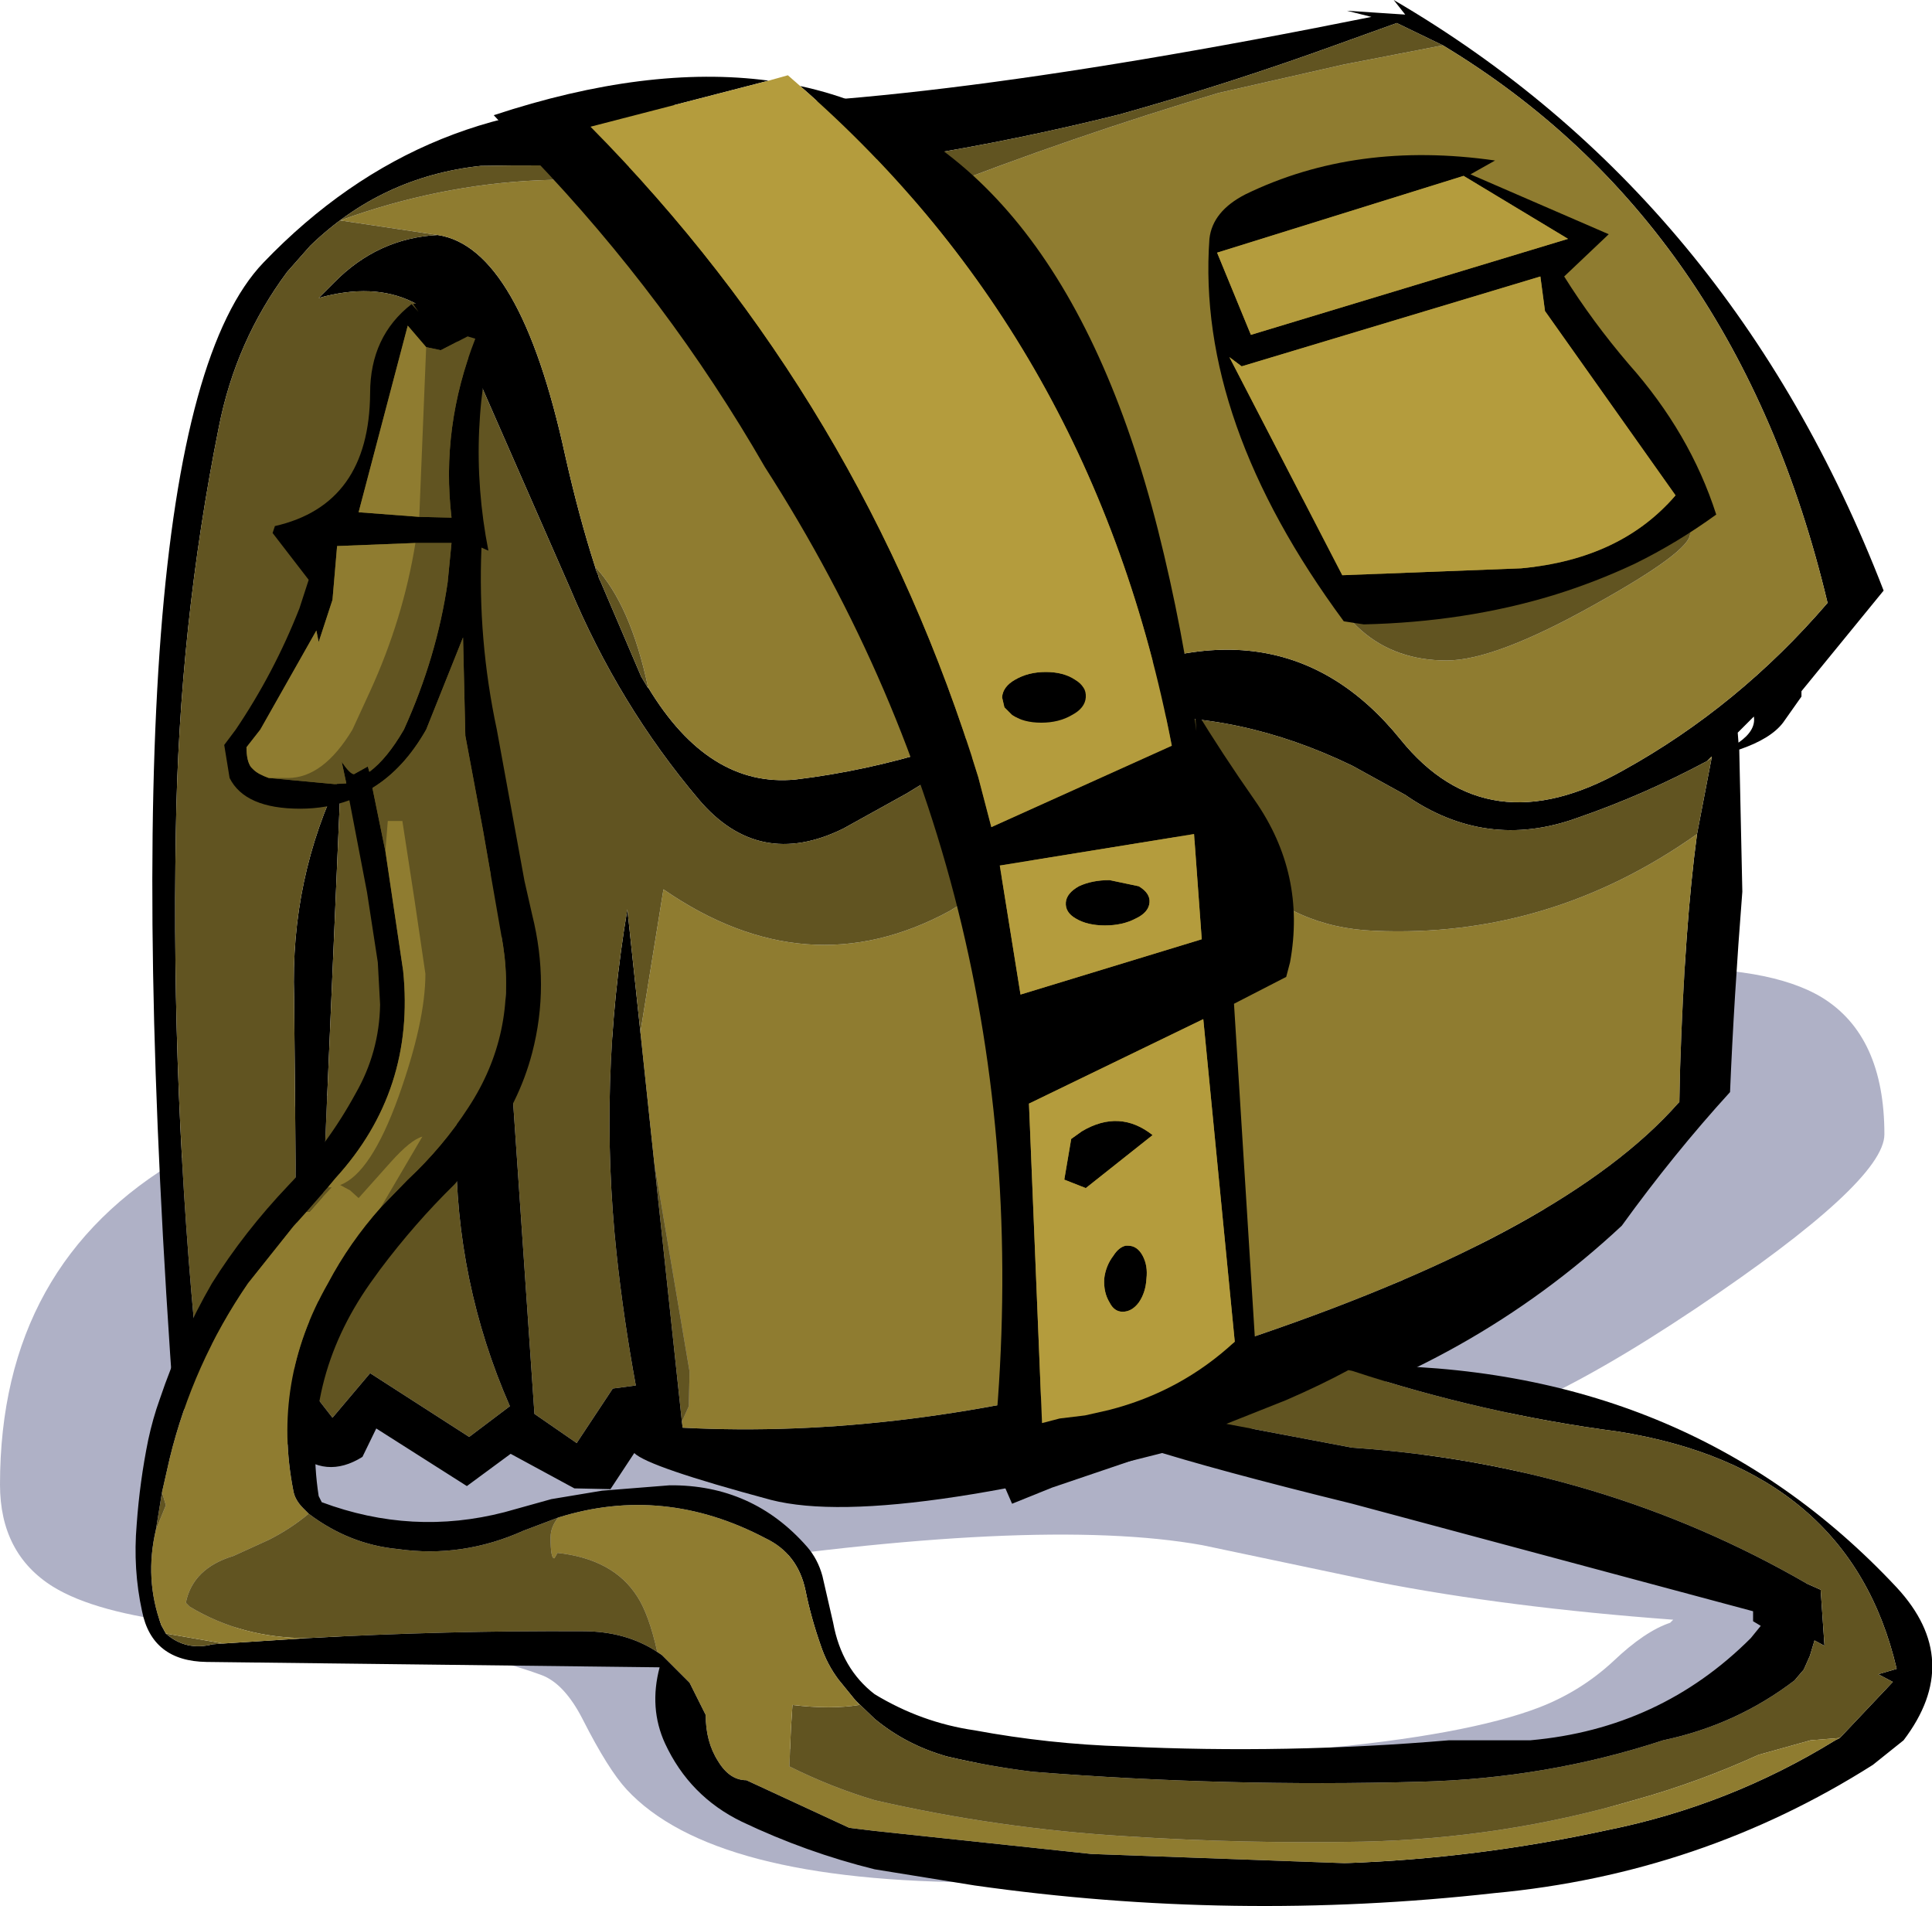 <?xml version="1.0" encoding="UTF-8" standalone="no"?>
<svg xmlns:xlink="http://www.w3.org/1999/xlink" height="124.1px" width="125.8px" xmlns="http://www.w3.org/2000/svg">
  <g transform="matrix(1.0, 0.0, 0.0, 1.0, 8.85, 124.1)">
    <path d="M37.3 -14.1 Q39.25 -9.3 51.05 -9.3 81.95 -9.3 91.4 -12.95 94.1 -14.0 96.2 -15.95 98.25 -17.9 99.9 -18.45 L100.1 -18.65 Q89.3 -19.45 80.85 -21.1 L69.45 -23.5 Q58.65 -25.45 35.4 -21.9 36.4 -20.75 36.6 -18.2 36.9 -15.1 37.3 -14.1 M3.35 -18.4 Q-2.65 -19.1 -5.4 -20.8 -8.85 -22.95 -8.85 -27.45 -8.85 -41.85 2.95 -48.7 19.35 -58.25 62.55 -58.25 L82.45 -59.55 98.8 -61.05 Q106.35 -61.25 109.8 -59.15 113.85 -56.65 113.85 -50.25 113.85 -47.15 101.55 -38.9 88.85 -30.4 83.25 -30.8 L81.1 -30.35 Q84.55 -28.8 90.2 -28.25 L99.25 -27.5 Q104.0 -26.9 106.2 -25.25 109.0 -23.15 109.0 -18.65 109.0 -11.1 96.4 -6.6 82.3 -1.55 55.2 -1.55 37.55 -1.55 31.95 -7.6 30.75 -8.9 29.1 -12.15 27.9 -14.5 26.4 -15.05 21.9 -16.7 14.8 -17.45 L3.35 -18.4 M73.6 -42.5 L72.15 -37.8 Q77.8 -39.25 82.6 -40.75 L81.75 -40.95 96.4 -46.35 97.3 -47.1 88.8 -44.5 Q80.45 -42.05 76.7 -42.05 L73.6 -42.5" fill="#383d72" fill-opacity="0.4" fill-rule="evenodd" stroke="none"/>
    <path d="M108.45 -79.1 L108.45 -78.75 107.25 -77.05 Q106.45 -76.0 104.4 -75.3 L104.6 -66.05 Q104.05 -59.05 103.8 -53.0 100.15 -49.0 96.75 -44.3 87.0 -35.2 73.8 -31.4 49.35 -24.4 41.35 -26.45 33.35 -28.6 32.45 -29.5 L30.9 -27.15 28.55 -27.2 24.4 -29.45 21.55 -27.35 15.65 -31.1 14.75 -29.25 Q12.35 -27.75 10.3 -29.65 8.3 -31.6 6.85 -34.1 L2.5 -32.05 Q-2.15 -96.1 8.3 -107.0 18.8 -117.95 33.7 -117.3 48.65 -116.6 80.45 -123.0 L78.85 -123.4 82.65 -123.15 81.9 -124.1 Q103.9 -111.25 113.8 -85.65 L108.45 -79.1 M104.3 -76.4 L104.35 -75.75 Q105.5 -76.55 105.35 -77.45 L104.3 -76.4 M85.1 -121.15 L82.1 -122.6 78.35 -121.25 Q71.2 -118.65 64.05 -116.65 57.45 -115.0 50.65 -113.9 L38.2 -112.9 Q30.3 -113.45 22.45 -113.3 16.0 -112.6 11.35 -108.1 L9.85 -106.4 Q6.5 -101.9 5.4 -96.3 2.8 -83.35 2.6 -69.95 2.3 -52.8 4.0 -35.75 L7.35 -38.8 12.8 -31.8 15.25 -34.7 21.7 -30.55 24.35 -32.55 Q20.8 -40.65 20.85 -49.55 20.95 -59.2 23.45 -68.55 L25.95 -32.05 28.7 -30.15 31.05 -33.7 32.55 -33.9 Q31.75 -38.25 31.3 -42.45 30.1 -53.65 32.0 -64.9 L32.85 -56.9 33.75 -48.4 35.55 -31.55 35.6 -31.15 Q49.95 -30.4 66.05 -34.95 L73.0 -37.15 Q93.1 -44.0 100.4 -52.25 L100.5 -52.35 100.55 -54.6 Q100.85 -63.85 101.65 -69.8 L102.6 -74.75 102.6 -74.85 102.3 -74.55 Q98.2 -72.35 93.85 -70.85 87.9 -68.7 82.65 -72.35 L79.2 -74.25 Q64.4 -81.4 50.2 -72.45 L46.05 -70.15 Q40.55 -67.45 36.65 -72.05 31.45 -78.2 28.25 -85.85 L22.2 -99.65 Q19.0 -106.7 11.9 -104.7 L12.9 -105.7 Q15.75 -108.6 19.65 -108.8 25.0 -108.0 27.95 -94.45 28.85 -90.45 29.9 -87.2 L29.95 -87.0 30.1 -86.65 30.15 -86.45 30.25 -86.25 32.9 -80.05 33.35 -79.3 33.35 -79.35 Q37.3 -72.8 42.95 -73.35 52.1 -74.45 61.1 -79.0 74.35 -85.85 82.35 -75.95 88.0 -68.95 96.85 -73.95 104.35 -78.1 110.15 -84.85 104.25 -109.6 85.1 -121.15 M10.4 -48.3 L10.3 -59.2 Q10.05 -66.9 13.35 -73.65 L11.8 -37.45 Q10.8 -38.45 10.7 -40.0 10.35 -44.15 10.4 -48.3" fill="#000000" fill-rule="evenodd" stroke="none"/>
    <path d="M19.65 -108.8 L13.3 -109.75 Q26.1 -114.4 39.45 -110.9 45.65 -109.2 51.75 -111.6 60.95 -115.2 70.5 -118.05 L78.65 -119.9 85.1 -121.15 Q104.25 -109.6 110.15 -84.85 104.35 -78.1 96.85 -73.95 88.0 -68.95 82.35 -75.95 74.35 -85.85 61.1 -79.0 52.1 -74.45 42.95 -73.35 37.3 -72.8 33.35 -79.35 32.2 -84.75 29.9 -87.2 28.85 -90.45 27.95 -94.45 25.0 -108.0 19.65 -108.8 M32.85 -56.9 L34.35 -66.2 Q43.7 -59.75 53.0 -64.8 L56.05 -66.7 Q60.7 -70.0 66.7 -69.7 69.7 -69.65 71.9 -67.4 75.4 -63.7 80.65 -63.5 92.05 -63.0 101.65 -69.8 100.85 -63.85 100.55 -54.6 L100.5 -52.35 100.4 -52.25 Q93.1 -44.0 73.0 -37.15 L66.05 -34.95 Q49.95 -30.4 35.6 -31.15 L35.55 -31.55 36.0 -32.55 36.05 -34.8 33.75 -48.4 32.85 -56.9 M102.6 -74.75 L102.3 -74.55 102.6 -74.85 102.6 -74.75 M77.05 -98.75 L74.05 -98.75 Q75.15 -97.4 76.4 -88.95 78.7 -81.1 85.35 -81.1 88.5 -81.1 95.0 -84.75 101.2 -88.2 101.2 -89.35 101.2 -90.65 100.85 -90.95 L99.35 -91.35 92.1 -87.7 Q86.15 -84.8 85.1 -84.8 80.85 -84.8 78.55 -91.4 77.25 -95.25 77.05 -98.75" fill="#8f7c30" fill-rule="evenodd" stroke="none"/>
    <path d="M85.1 -121.15 L78.65 -119.9 70.5 -118.05 Q60.95 -115.2 51.75 -111.6 45.65 -109.2 39.45 -110.9 26.1 -114.4 13.3 -109.75 L19.65 -108.8 Q15.75 -108.6 12.9 -105.7 L11.9 -104.7 Q19.0 -106.7 22.2 -99.65 L28.25 -85.85 Q31.45 -78.2 36.65 -72.05 40.55 -67.45 46.05 -70.15 L50.2 -72.45 Q64.4 -81.4 79.2 -74.25 L82.65 -72.35 Q87.9 -68.7 93.85 -70.85 98.2 -72.35 102.3 -74.55 L102.6 -74.75 101.65 -69.8 Q92.05 -63.0 80.65 -63.5 75.4 -63.7 71.9 -67.4 69.7 -69.65 66.7 -69.7 60.7 -70.0 56.05 -66.7 L53.0 -64.8 Q43.7 -59.75 34.35 -66.2 L32.85 -56.9 32.0 -64.9 Q30.1 -53.65 31.3 -42.45 31.75 -38.25 32.55 -33.9 L31.05 -33.7 28.7 -30.15 25.95 -32.05 23.45 -68.55 Q20.95 -59.2 20.85 -49.55 20.8 -40.65 24.35 -32.55 L21.7 -30.55 15.25 -34.7 12.8 -31.8 7.35 -38.8 4.0 -35.75 Q2.3 -52.8 2.6 -69.95 2.8 -83.35 5.4 -96.3 6.5 -101.9 9.85 -106.4 L11.35 -108.1 Q16.0 -112.6 22.45 -113.3 30.3 -113.45 38.2 -112.9 L50.65 -113.9 Q57.45 -115.0 64.05 -116.65 71.2 -118.65 78.35 -121.25 L82.1 -122.6 85.1 -121.15 M29.9 -87.2 Q32.2 -84.75 33.35 -79.35 L33.35 -79.3 32.9 -80.05 30.25 -86.25 30.15 -86.45 30.1 -86.65 29.95 -87.0 29.9 -87.2 M77.05 -98.75 Q77.25 -95.25 78.55 -91.4 80.85 -84.8 85.1 -84.8 86.15 -84.8 92.1 -87.7 L99.35 -91.35 100.85 -90.95 Q101.2 -90.65 101.2 -89.35 101.2 -88.2 95.0 -84.75 88.5 -81.1 85.35 -81.1 78.7 -81.1 76.4 -88.95 75.15 -97.4 74.05 -98.75 L77.05 -98.75 M35.55 -31.55 L33.75 -48.4 36.05 -34.8 36.0 -32.55 35.55 -31.55 M10.4 -48.3 Q10.35 -44.15 10.7 -40.0 10.8 -38.45 11.8 -37.45 L13.35 -73.65 Q10.05 -66.9 10.3 -59.2 L10.4 -48.3" fill="#615421" fill-rule="evenodd" stroke="none"/>
    <path d="M86.9 -112.75 L95.9 -108.85 93.0 -106.1 Q94.85 -103.15 97.2 -100.4 101.2 -95.9 102.9 -90.6 100.35 -88.75 97.6 -87.4 95.05 -86.2 92.3 -85.35 86.55 -83.6 79.95 -83.45 L78.65 -83.65 Q69.05 -96.65 69.9 -108.55 70.1 -110.35 72.25 -111.45 79.45 -114.95 88.5 -113.65 L86.9 -112.75 M91.45 -106.1 L72.0 -100.25 71.2 -100.85 78.55 -86.65 90.2 -87.1 Q96.7 -87.7 100.25 -91.85 L91.75 -103.85 91.45 -106.1 M86.45 -112.65 L70.4 -107.65 72.6 -102.3 93.25 -108.55 86.45 -112.65" fill="#000000" fill-rule="evenodd" stroke="none"/>
    <path d="M86.45 -112.65 L93.25 -108.55 72.6 -102.3 70.4 -107.65 86.45 -112.65 M91.45 -106.1 L91.75 -103.85 100.25 -91.85 Q96.7 -87.7 90.2 -87.1 L78.55 -86.65 71.2 -100.85 72.0 -100.25 91.45 -106.1" fill="#b49c3d" fill-rule="evenodd" stroke="none"/>
    <path d="M41.2 -118.85 L29.6 -115.85 Q47.35 -97.9 54.85 -73.5 L55.7 -70.25 67.45 -75.55 Q62.4 -101.8 43.25 -118.5 60.15 -114.85 66.55 -89.6 68.2 -83.05 69.05 -76.5 L68.95 -77.95 Q70.75 -75.0 72.85 -72.0 76.2 -67.2 75.15 -61.45 L74.9 -60.5 71.5 -58.75 73.05 -33.95 Q71.05 -31.3 68.05 -30.1 L59.65 -27.25 57.05 -26.2 55.4 -30.0 55.95 -30.8 Q59.1 -65.45 40.95 -93.7 34.65 -104.65 25.8 -113.9 L23.3 -116.6 Q33.3 -119.9 41.2 -118.85 M63.65 -42.35 Q64.0 -42.9 64.45 -43.0 L64.6 -43.0 Q65.2 -43.0 65.55 -42.35 65.9 -41.7 65.8 -40.85 65.75 -39.95 65.3 -39.3 64.85 -38.7 64.25 -38.7 63.7 -38.7 63.4 -39.3 63.0 -39.95 63.05 -40.85 63.15 -41.7 63.65 -42.35 M65.3 -66.4 Q66.05 -65.95 66.0 -65.35 65.95 -64.7 65.1 -64.3 64.25 -63.85 63.1 -63.85 61.95 -63.85 61.2 -64.3 60.5 -64.7 60.55 -65.35 60.6 -65.95 61.4 -66.4 62.25 -66.8 63.4 -66.8 L65.3 -66.4 M61.15 -79.85 Q61.9 -79.4 61.85 -78.7 61.8 -78.0 60.95 -77.55 60.1 -77.05 58.95 -77.05 57.8 -77.05 57.05 -77.55 L56.55 -78.05 56.4 -78.7 Q56.45 -79.4 57.25 -79.85 58.1 -80.35 59.25 -80.35 60.4 -80.35 61.15 -79.85 M71.55 -36.75 L69.5 -57.75 58.15 -52.25 59.0 -31.45 60.15 -31.75 61.8 -31.95 63.35 -32.3 Q68.05 -33.5 71.55 -36.75 M61.85 -46.75 L60.45 -47.3 60.9 -49.95 61.6 -50.45 Q64.05 -51.9 66.2 -50.2 L61.85 -46.75 M56.25 -67.75 L57.6 -59.35 69.4 -62.95 68.9 -69.8 56.25 -67.75" fill="#000000" fill-rule="evenodd" stroke="none"/>
    <path d="M41.2 -118.85 L42.45 -119.2 43.25 -118.5 Q62.4 -101.8 67.45 -75.55 L55.7 -70.25 54.85 -73.5 Q47.35 -97.9 29.6 -115.85 L41.2 -118.85 M61.15 -79.85 Q60.4 -80.35 59.25 -80.35 58.1 -80.35 57.25 -79.85 56.45 -79.4 56.4 -78.7 L56.55 -78.05 57.05 -77.55 Q57.8 -77.05 58.95 -77.05 60.1 -77.05 60.95 -77.55 61.8 -78.0 61.85 -78.7 61.9 -79.4 61.15 -79.85 M65.3 -66.4 L63.4 -66.8 Q62.25 -66.8 61.4 -66.4 60.6 -65.95 60.55 -65.35 60.5 -64.7 61.2 -64.3 61.95 -63.85 63.1 -63.85 64.25 -63.85 65.1 -64.3 65.95 -64.7 66.0 -65.35 66.05 -65.95 65.3 -66.4 M63.65 -42.35 Q63.15 -41.7 63.05 -40.85 63.0 -39.95 63.4 -39.3 63.7 -38.7 64.25 -38.7 64.85 -38.7 65.3 -39.3 65.75 -39.95 65.8 -40.85 65.9 -41.7 65.55 -42.35 65.2 -43.0 64.6 -43.0 L64.45 -43.0 Q64.0 -42.9 63.65 -42.35 M71.55 -36.75 Q68.05 -33.5 63.35 -32.3 L61.8 -31.95 60.15 -31.75 59.0 -31.45 58.15 -52.25 69.5 -57.75 71.55 -36.75 M56.25 -67.75 L68.9 -69.8 69.4 -62.95 57.6 -59.35 56.25 -67.75 M61.85 -46.75 L66.2 -50.2 Q64.05 -51.9 61.6 -50.45 L60.9 -49.95 60.45 -47.3 61.85 -46.75" fill="#b49c3d" fill-rule="evenodd" stroke="none"/>
    <path d="M78.95 -34.9 L79.5 -35.2 Q101.0 -35.35 114.65 -20.75 119.05 -16.0 115.1 -10.8 L113.1 -9.2 Q101.9 -2.1 88.45 -0.85 71.5 1.05 54.6 -1.35 L48.1 -2.4 Q43.65 -3.5 39.45 -5.5 36.05 -7.15 34.45 -10.6 33.4 -12.9 34.1 -15.55 L4.6 -15.9 Q1.05 -15.95 0.4 -19.2 -0.2 -21.95 0.05 -24.85 0.25 -27.65 0.8 -30.35 1.1 -31.75 1.55 -33.0 2.9 -37.0 4.95 -40.55 7.05 -43.9 9.95 -46.95 12.5 -49.6 14.3 -52.9 15.85 -55.6 15.9 -58.7 L15.75 -61.45 15.05 -66.0 13.9 -72.0 Q12.4 -71.45 10.7 -71.45 7.1 -71.45 6.1 -73.45 L5.75 -75.6 6.5 -76.6 Q9.0 -80.3 10.65 -84.5 L11.25 -86.35 8.9 -89.4 9.05 -89.85 Q15.2 -91.25 15.25 -98.5 15.25 -102.2 17.95 -104.3 L18.4 -103.8 18.05 -104.3 19.45 -104.7 21.6 -104.05 22.45 -104.35 23.65 -103.9 Q21.4 -96.15 22.95 -88.25 L22.5 -88.45 Q22.25 -82.45 23.5 -76.6 L25.3 -66.75 25.8 -64.55 Q26.95 -59.95 25.8 -55.55 24.95 -52.3 22.8 -49.45 L20.75 -47.0 Q18.15 -44.45 15.9 -41.45 L15.25 -40.55 Q10.75 -34.15 11.9 -26.7 L12.1 -26.3 Q18.0 -24.1 24.0 -25.65 L27.05 -26.5 30.35 -27.05 34.75 -27.4 Q40.15 -27.45 43.7 -23.4 44.4 -22.6 44.7 -21.5 L45.4 -18.45 Q45.95 -15.45 48.1 -13.8 51.15 -11.95 54.6 -11.45 59.45 -10.55 64.35 -10.4 74.95 -9.9 85.5 -10.8 L90.8 -10.8 Q99.25 -11.55 105.15 -17.45 L105.8 -18.25 105.3 -18.55 105.3 -19.2 79.2 -26.2 Q70.25 -28.4 65.7 -29.85 L71.0 -31.4 79.2 -29.85 Q95.4 -28.75 108.8 -21.0 L109.7 -20.6 109.95 -16.95 109.3 -17.3 109.0 -16.3 108.6 -15.4 108.0 -14.7 Q104.2 -11.8 99.45 -10.8 91.85 -8.3 83.6 -8.1 70.95 -7.75 58.4 -8.75 55.55 -9.1 52.8 -9.75 50.15 -10.5 48.1 -12.2 L46.85 -13.4 45.75 -14.75 Q45.0 -15.75 44.6 -16.95 43.95 -18.8 43.6 -20.55 43.1 -22.95 41.0 -23.95 34.35 -27.45 27.5 -25.3 L25.25 -24.45 Q21.25 -22.65 17.05 -23.25 13.9 -23.55 11.25 -25.55 L10.9 -25.9 Q10.35 -26.45 10.25 -27.05 8.85 -34.15 12.5 -40.55 13.9 -43.2 15.95 -45.5 L17.7 -47.3 Q20.0 -49.45 21.65 -52.0 24.8 -56.8 23.9 -62.6 L22.6 -70.05 21.45 -76.2 21.3 -82.6 18.9 -76.6 Q17.45 -74.05 15.4 -72.8 L16.25 -68.65 17.4 -60.9 Q18.2 -53.1 13.0 -47.4 L12.5 -46.8 11.1 -45.2 10.25 -44.25 7.3 -40.55 Q3.7 -35.3 2.2 -29.15 L1.7 -26.95 1.3 -24.5 Q0.55 -21.3 1.65 -18.3 L1.95 -17.75 Q3.25 -16.6 5.0 -17.05 L5.7 -17.1 11.15 -17.45 Q20.3 -17.95 29.1 -17.9 31.9 -17.9 33.95 -16.55 L34.25 -16.35 36.05 -14.55 37.1 -12.45 Q37.1 -10.7 37.9 -9.45 38.65 -8.2 39.75 -8.2 L46.45 -5.1 48.1 -4.9 62.2 -3.4 78.7 -2.8 Q87.3 -3.1 95.8 -4.95 103.75 -6.55 110.65 -10.8 L110.95 -10.95 114.4 -14.6 113.45 -15.1 114.65 -15.45 Q111.6 -28.5 96.5 -30.9 87.7 -32.05 79.2 -34.85 L78.95 -34.9 M18.45 -90.45 L20.55 -90.4 Q19.85 -96.3 22.1 -102.05 L21.6 -102.2 19.85 -101.3 18.9 -101.5 17.7 -102.9 14.5 -90.75 18.45 -90.45 M8.65 -73.45 L12.95 -73.05 13.7 -73.1 13.4 -74.5 Q13.95 -73.7 14.2 -73.7 L15.1 -74.2 15.2 -73.85 Q16.35 -74.7 17.45 -76.6 19.6 -81.35 20.3 -86.2 L20.55 -88.75 18.2 -88.75 13.1 -88.55 12.8 -85.05 11.9 -82.3 11.75 -83.05 8.1 -76.6 7.2 -75.45 Q7.2 -74.55 7.5 -74.15 L7.6 -74.05 7.65 -74.0 Q7.95 -73.7 8.65 -73.45" fill="#000000" fill-rule="evenodd" stroke="none"/>
    <path d="M71.0 -31.4 L74.9 -32.95 Q77.2 -33.95 78.95 -34.9 L79.2 -34.85 Q87.7 -32.05 96.5 -30.9 111.6 -28.5 114.65 -15.45 L113.45 -15.1 114.4 -14.6 110.95 -10.95 109.05 -10.8 105.65 -9.85 Q101.7 -8.05 97.55 -6.9 89.0 -4.4 79.9 -4.2 72.2 -4.05 64.5 -4.55 56.15 -5.05 48.1 -6.9 45.25 -7.75 42.55 -9.1 L42.65 -11.55 42.75 -13.1 Q45.25 -12.8 47.1 -13.1 L46.85 -13.4 48.1 -12.2 Q50.15 -10.5 52.8 -9.75 55.55 -9.1 58.4 -8.75 70.95 -7.75 83.6 -8.1 91.85 -8.3 99.45 -10.8 104.2 -11.8 108.0 -14.7 L108.6 -15.4 109.0 -16.3 109.3 -17.3 109.95 -16.95 109.7 -20.6 108.8 -21.0 Q95.4 -28.75 79.2 -29.85 L71.0 -31.4 M33.95 -16.55 Q31.9 -17.9 29.1 -17.9 20.3 -17.95 11.15 -17.45 6.9 -17.45 3.5 -19.5 L3.25 -19.75 Q3.7 -22.0 6.35 -22.8 L8.65 -23.85 Q10.05 -24.55 11.25 -25.55 13.9 -23.55 17.05 -23.25 21.25 -22.65 25.25 -24.45 L27.5 -25.3 Q27.0 -24.7 27.0 -24.0 27.0 -22.6 27.25 -22.65 L27.45 -23.0 Q31.1 -22.6 32.65 -20.15 33.4 -19.0 33.95 -16.55 M5.7 -17.1 L5.0 -17.05 Q3.25 -16.6 1.95 -17.75 L5.7 -17.1 M1.3 -24.5 L1.7 -26.95 1.95 -26.1 1.3 -24.5 M11.1 -45.2 L12.5 -46.8 12.65 -46.8 12.75 -46.8 12.05 -46.05 11.3 -45.2 11.1 -45.2 M16.25 -68.65 L15.4 -72.8 Q17.45 -74.05 18.9 -76.6 L21.3 -82.6 21.45 -76.2 22.6 -70.05 23.9 -62.6 Q24.8 -56.8 21.65 -52.0 20.0 -49.45 17.7 -47.3 L15.95 -45.5 18.65 -50.1 Q17.9 -49.9 16.6 -48.45 L14.5 -46.1 13.95 -46.6 13.3 -46.95 Q15.3 -47.7 17.1 -52.7 18.85 -57.6 18.85 -60.7 L18.15 -65.45 17.35 -70.65 16.4 -70.65 16.25 -68.75 16.25 -68.65 M18.9 -101.5 L19.85 -101.3 21.6 -102.2 22.1 -102.05 Q19.85 -96.3 20.55 -90.4 L18.45 -90.45 18.9 -101.5 M18.2 -88.75 L20.55 -88.75 20.3 -86.2 Q19.6 -81.35 17.45 -76.6 16.35 -74.7 15.2 -73.85 L15.1 -74.2 14.2 -73.7 Q13.95 -73.7 13.4 -74.5 L13.7 -73.1 12.95 -73.05 8.65 -73.45 9.9 -73.45 Q12.2 -73.45 14.1 -76.6 L15.25 -79.1 Q17.4 -83.8 18.2 -88.75" fill="#615421" fill-rule="evenodd" stroke="none"/>
    <path d="M110.95 -10.95 L110.65 -10.8 Q103.75 -6.55 95.8 -4.95 87.3 -3.1 78.7 -2.8 L62.2 -3.4 48.1 -4.9 46.45 -5.1 39.75 -8.2 Q38.65 -8.2 37.9 -9.45 37.1 -10.7 37.1 -12.45 L36.05 -14.55 34.25 -16.35 33.95 -16.55 Q33.4 -19.0 32.65 -20.15 31.1 -22.6 27.45 -23.0 L27.25 -22.65 Q27.0 -22.6 27.0 -24.0 27.0 -24.7 27.5 -25.3 34.35 -27.45 41.0 -23.95 43.1 -22.95 43.6 -20.55 43.95 -18.8 44.6 -16.95 45.0 -15.75 45.75 -14.75 L46.85 -13.4 47.1 -13.1 Q45.25 -12.8 42.75 -13.1 L42.65 -11.55 42.55 -9.1 Q45.25 -7.75 48.1 -6.9 56.15 -5.05 64.5 -4.55 72.2 -4.05 79.9 -4.2 89.0 -4.4 97.55 -6.9 101.7 -8.05 105.65 -9.85 L109.05 -10.8 110.95 -10.95 M11.15 -17.45 L5.7 -17.1 1.95 -17.75 1.65 -18.3 Q0.55 -21.3 1.3 -24.5 L1.95 -26.1 1.7 -26.95 2.2 -29.15 Q3.7 -35.3 7.3 -40.55 L10.25 -44.25 11.1 -45.2 11.3 -45.2 12.05 -46.05 12.75 -46.8 12.65 -46.8 12.5 -46.8 13.0 -47.4 Q18.2 -53.1 17.4 -60.9 L16.25 -68.65 16.25 -68.75 16.4 -70.65 17.35 -70.65 18.15 -65.45 18.85 -60.7 Q18.85 -57.6 17.1 -52.7 15.3 -47.7 13.3 -46.95 L13.95 -46.6 14.5 -46.1 16.6 -48.45 Q17.9 -49.9 18.65 -50.1 L15.95 -45.5 Q13.9 -43.2 12.5 -40.55 8.85 -34.15 10.25 -27.05 10.35 -26.45 10.9 -25.9 L11.25 -25.55 Q10.05 -24.55 8.65 -23.85 L6.35 -22.8 Q3.7 -22.0 3.25 -19.75 L3.5 -19.5 Q6.9 -17.45 11.15 -17.45 M18.45 -90.45 L14.5 -90.75 17.7 -102.9 18.9 -101.5 18.45 -90.45 M8.65 -73.45 Q7.95 -73.7 7.65 -74.0 L7.6 -74.05 7.5 -74.15 Q7.2 -74.55 7.2 -75.45 L8.1 -76.6 11.75 -83.05 11.9 -82.3 12.8 -85.05 13.1 -88.55 18.2 -88.75 Q17.4 -83.8 15.25 -79.1 L14.1 -76.6 Q12.2 -73.45 9.9 -73.45 L8.65 -73.45" fill="#8f7c30" fill-rule="evenodd" stroke="none"/>
  </g>
</svg>

